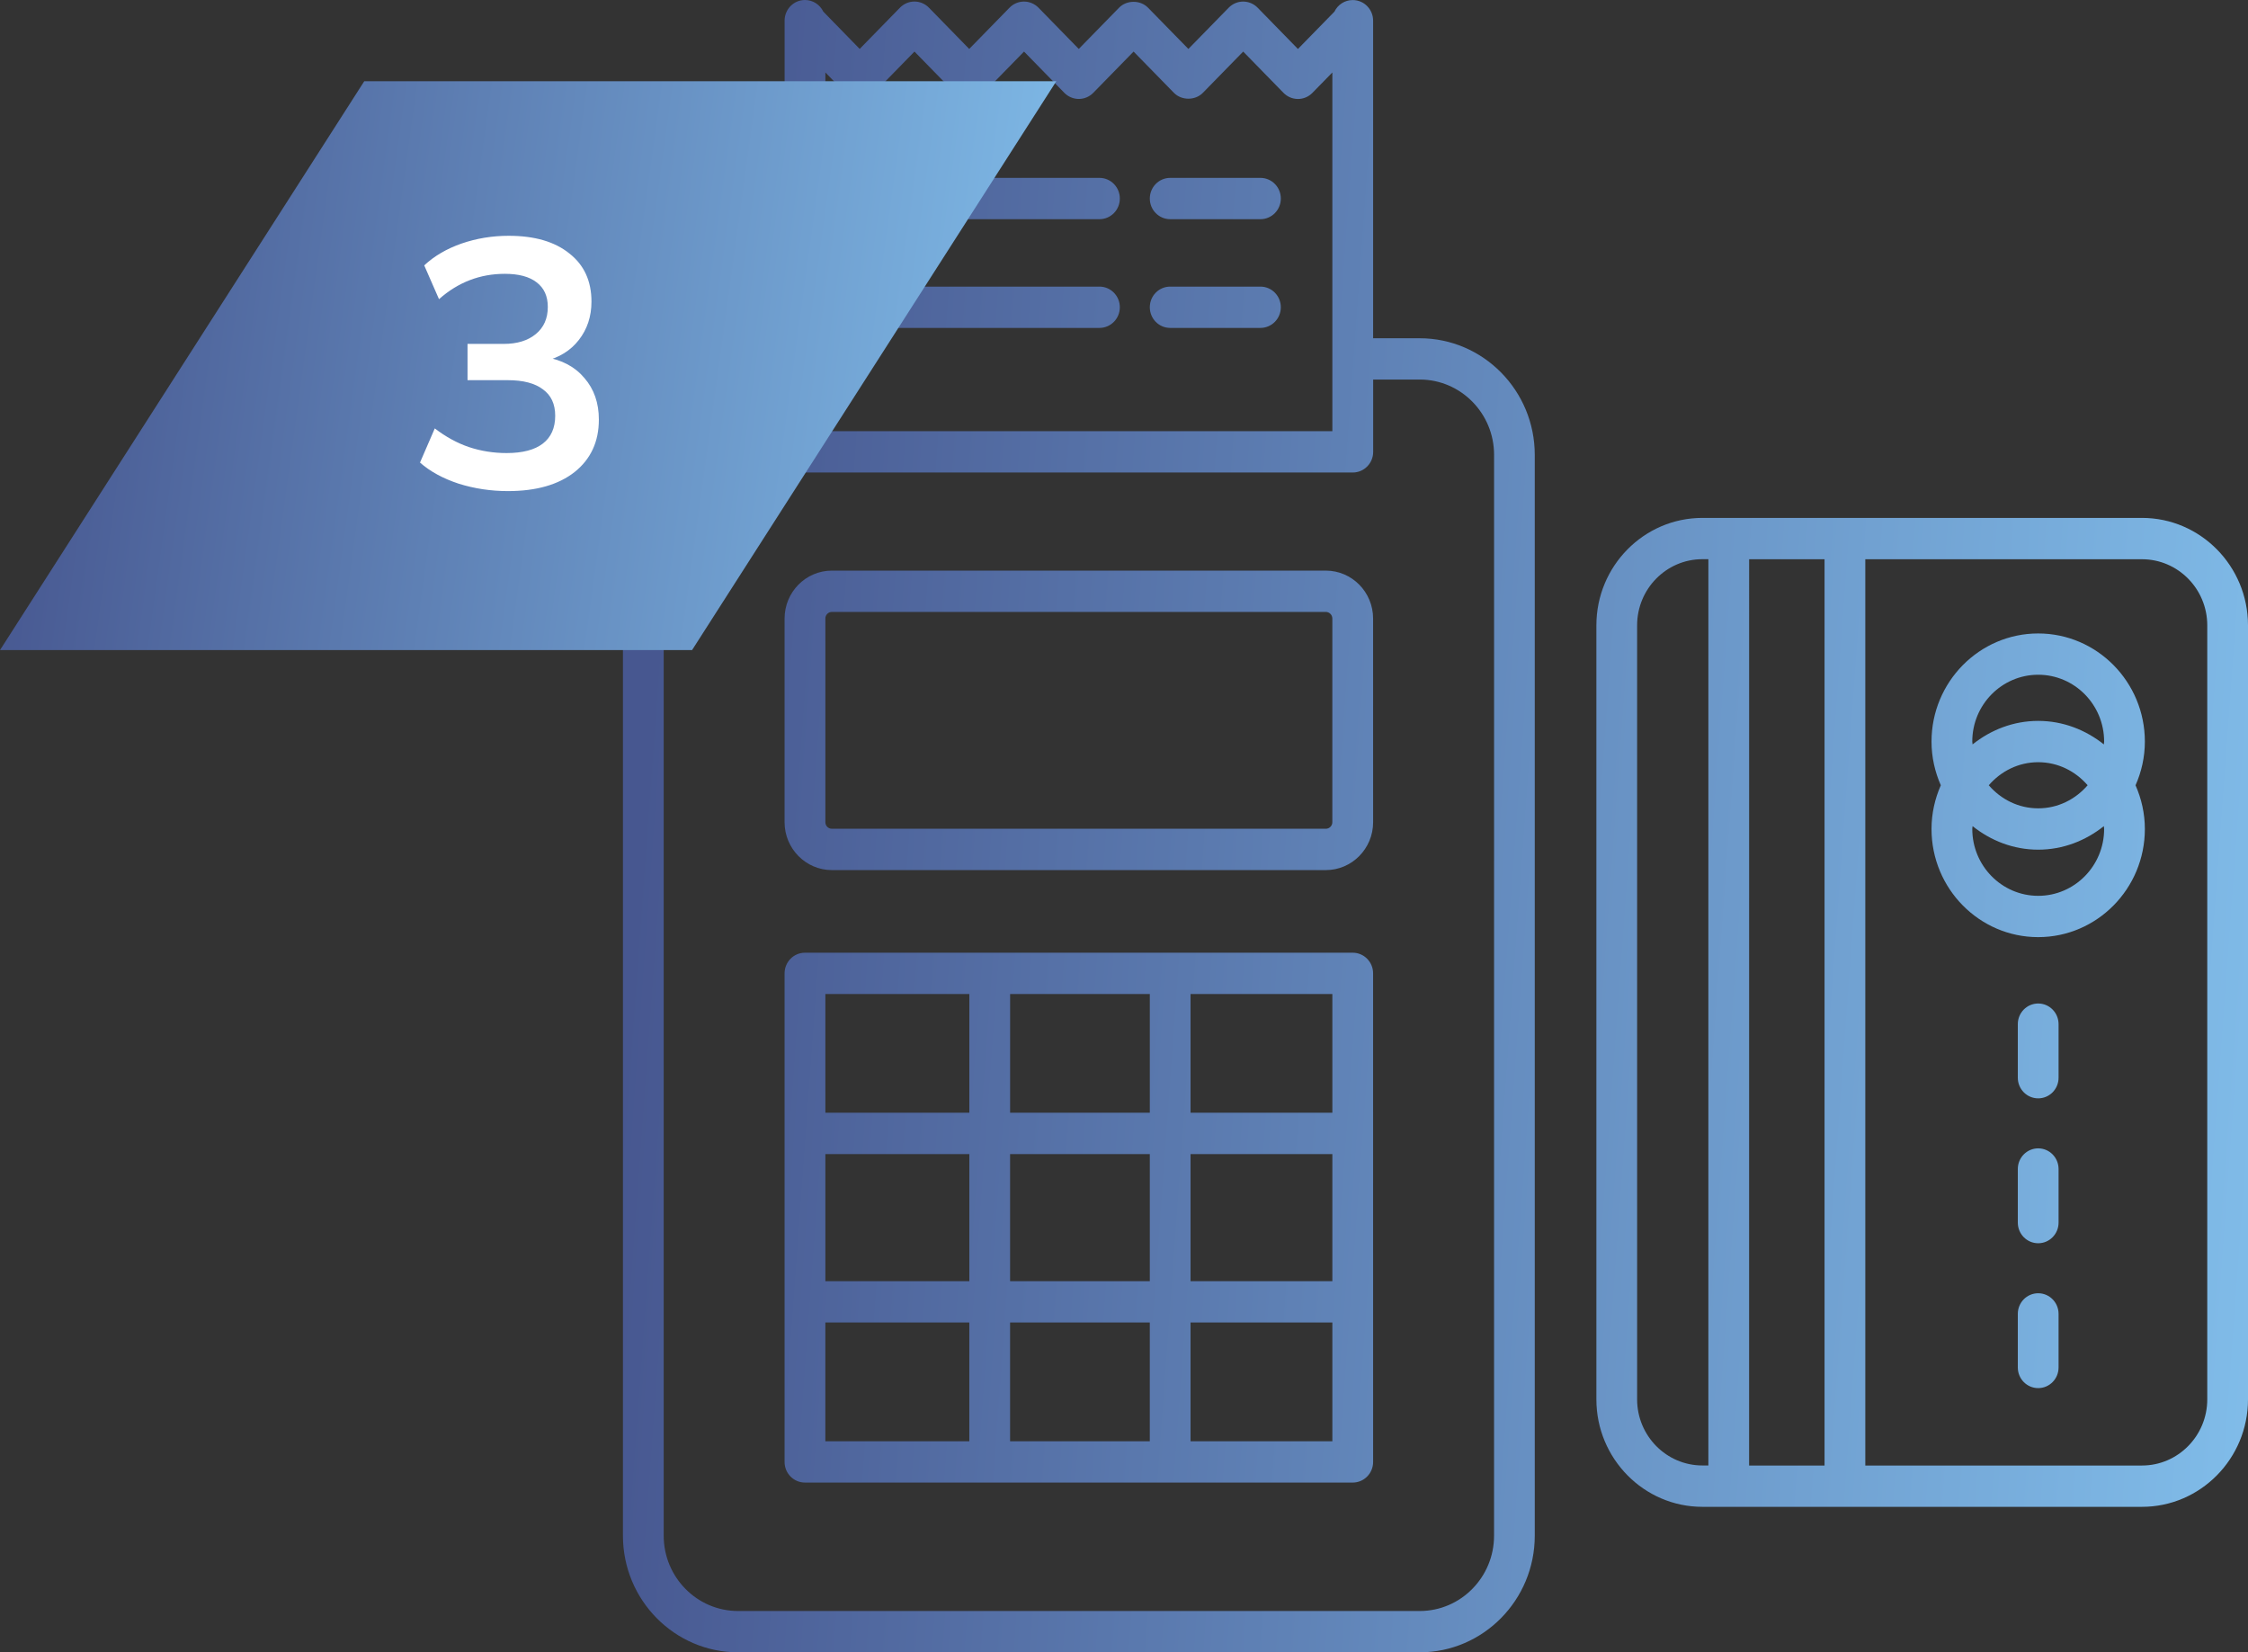 <svg width="83" height="61" viewBox="0 0 83 61" fill="none" xmlns="http://www.w3.org/2000/svg">
<rect x="0" y="0" width="83" height="61" fill="#333333" stroke="none"/>
<path d="M40.594 6.567H33.131C32.715 6.567 32.378 6.908 32.378 7.33C32.378 7.751 32.715 8.092 33.131 8.092H40.594C41.01 8.092 41.346 7.751 41.346 7.33C41.346 6.907 41.009 6.567 40.594 6.567Z" fill="url(#paint0_linear_428_100)"/>
<path d="M46.537 6.567H43.205C42.789 6.567 42.453 6.908 42.453 7.33C42.453 7.751 42.789 8.092 43.205 8.092H46.537C46.953 8.092 47.29 7.751 47.29 7.33C47.29 6.907 46.953 6.567 46.537 6.567Z" fill="url(#paint1_linear_428_100)"/>
<path d="M40.594 10.581H33.131C32.715 10.581 32.378 10.922 32.378 11.343C32.378 11.765 32.715 12.106 33.131 12.106H40.594C41.01 12.106 41.346 11.765 41.346 11.343C41.346 10.922 41.009 10.581 40.594 10.581Z" fill="url(#paint2_linear_428_100)"/>
<path d="M46.537 10.581H43.205C42.789 10.581 42.453 10.922 42.453 11.343C42.453 11.765 42.789 12.106 43.205 12.106H46.537C46.953 12.106 47.29 11.765 47.29 11.343C47.29 10.922 46.953 10.581 46.537 10.581Z" fill="url(#paint3_linear_428_100)"/>
<path d="M27.248 61H52.419C54.761 61 56.666 59.069 56.666 56.695V16.793C56.666 14.419 54.761 12.488 52.419 12.488H50.698V0.764C50.698 0.343 50.361 0.002 49.945 0.002C49.648 0.002 49.392 0.176 49.27 0.429L47.922 1.808L46.435 0.285C46.293 0.14 46.1 0.058 45.9 0.058C45.699 0.058 45.508 0.139 45.366 0.284L43.877 1.807L42.387 0.284C42.105 -0.005 41.602 -0.005 41.318 0.284L39.83 1.807L38.343 0.284C38.201 0.14 38.008 0.058 37.808 0.058C37.607 0.058 37.415 0.139 37.274 0.283L35.785 1.807L34.298 0.284C34.156 0.139 33.965 0.057 33.763 0.057C33.562 0.057 33.371 0.138 33.229 0.283L31.741 1.806L30.397 0.428C30.275 0.174 30.017 0 29.721 0C29.305 0 28.969 0.341 28.969 0.763V12.486H27.248C24.905 12.486 23 14.417 23 16.791V56.695C23 59.069 24.906 61 27.248 61ZM30.474 2.675L31.206 3.426C31.348 3.57 31.54 3.652 31.741 3.652C31.942 3.652 32.134 3.572 32.276 3.427L33.764 1.904L35.251 3.426C35.392 3.571 35.584 3.652 35.785 3.652C35.986 3.652 36.178 3.572 36.32 3.427L37.809 1.904L39.296 3.426C39.438 3.571 39.63 3.653 39.831 3.653C40.032 3.653 40.223 3.572 40.365 3.427L41.854 1.904L43.343 3.427C43.626 3.716 44.13 3.716 44.412 3.427L45.901 1.904L47.388 3.427C47.53 3.572 47.721 3.654 47.923 3.654C48.124 3.654 48.315 3.573 48.457 3.428L49.193 2.675V15.919L30.474 15.918L30.474 2.675ZM24.506 16.792C24.506 15.259 25.736 14.012 27.249 14.012H28.97V16.681C28.97 17.103 29.306 17.444 29.723 17.444H49.947C50.363 17.444 50.7 17.103 50.7 16.681V14.012H52.421C53.934 14.012 55.164 15.259 55.164 16.792L55.163 56.695C55.163 58.228 53.933 59.475 52.42 59.475H27.248C25.735 59.475 24.505 58.227 24.505 56.695V16.792H24.506Z" fill="url(#paint4_linear_428_100)"/>
<path d="M30.714 32.122H48.953C49.915 32.122 50.698 31.329 50.698 30.355L50.697 22.834C50.697 21.859 49.915 21.066 48.952 21.066H30.713C29.751 21.066 28.968 21.859 28.968 22.834V30.354C28.968 31.329 29.752 32.122 30.714 32.122ZM30.474 22.834C30.474 22.7 30.582 22.591 30.713 22.591H48.952C49.084 22.591 49.192 22.701 49.192 22.834V30.354C49.192 30.488 49.084 30.596 48.952 30.596H30.713C30.581 30.596 30.474 30.487 30.474 30.354V22.834Z" fill="url(#paint5_linear_428_100)"/>
<path d="M29.721 54.733H49.946C50.362 54.733 50.698 54.392 50.698 53.97L50.697 35.934C50.697 35.513 50.361 35.172 49.945 35.172H29.721C29.304 35.172 28.968 35.513 28.968 35.934V53.971C28.968 54.393 29.304 54.733 29.721 54.733L29.721 54.733ZM42.453 42.606V47.299H37.294V42.606H42.453ZM37.295 41.08V36.696H42.453V41.08H37.295ZM49.193 47.299H43.957V42.606H49.193V47.299ZM42.452 48.824V53.208H37.294V48.824H42.452ZM35.79 47.299H30.474V42.606H35.79V47.299ZM30.473 48.824H35.789V53.208H30.473V48.824ZM43.957 53.208V48.824H49.193V53.208H43.957ZM49.193 41.08H43.957V36.696H49.193V41.08ZM35.79 36.696V41.08H30.474V36.696H35.79Z" fill="url(#paint6_linear_428_100)"/>
<path d="M83 51.661V23.087C83 20.899 81.244 19.12 79.086 19.12H62.855C60.697 19.12 58.941 20.899 58.941 23.087V51.661C58.941 53.848 60.697 55.629 62.855 55.629H79.086C81.244 55.629 83 53.849 83 51.661ZM81.496 23.087V51.661C81.496 53.008 80.414 54.104 79.086 54.104H68.87V20.646H79.086C80.415 20.646 81.496 21.741 81.496 23.088V23.087ZM67.365 54.104H64.58L64.581 20.645H67.365L67.365 54.104ZM60.445 51.661V23.087C60.445 21.739 61.526 20.644 62.855 20.644H63.076V54.102H62.855C61.526 54.102 60.445 53.006 60.445 51.66V51.661Z" fill="url(#paint7_linear_428_100)"/>
<path d="M75.254 47.744C74.837 47.744 74.501 48.085 74.501 48.506V50.483C74.501 50.905 74.837 51.246 75.254 51.246C75.67 51.246 76.006 50.905 76.006 50.483V48.506C76.006 48.085 75.669 47.744 75.254 47.744Z" fill="url(#paint8_linear_428_100)"/>
<path d="M75.254 42.395C74.837 42.395 74.501 42.736 74.501 43.158V45.135C74.501 45.557 74.837 45.898 75.254 45.898C75.67 45.898 76.006 45.557 76.006 45.135V43.158C76.006 42.736 75.669 42.395 75.254 42.395Z" fill="url(#paint9_linear_428_100)"/>
<path d="M75.254 37.047C74.837 37.047 74.501 37.388 74.501 37.81V39.786C74.501 40.208 74.837 40.549 75.254 40.549C75.67 40.549 76.006 40.208 76.006 39.786V37.81C76.006 37.388 75.669 37.047 75.254 37.047Z" fill="url(#paint10_linear_428_100)"/>
<path d="M71.315 30.605C71.315 32.807 73.082 34.597 75.253 34.597C77.424 34.597 79.192 32.806 79.192 30.605C79.192 30.03 79.065 29.485 78.848 28.991C79.066 28.497 79.192 27.953 79.192 27.377C79.192 25.176 77.424 23.386 75.253 23.386C73.082 23.386 71.315 25.177 71.315 27.377C71.315 27.953 71.441 28.497 71.658 28.991C71.441 29.485 71.315 30.029 71.315 30.605ZM75.254 33.072C73.912 33.072 72.82 31.965 72.82 30.605C72.82 30.568 72.829 30.535 72.831 30.499C73.501 31.034 74.336 31.368 75.254 31.368C76.172 31.368 77.007 31.035 77.678 30.499C77.679 30.535 77.688 30.569 77.688 30.605C77.688 31.965 76.596 33.072 75.254 33.072ZM73.429 28.99C73.876 28.473 74.524 28.139 75.254 28.139C75.985 28.139 76.633 28.473 77.079 28.99C76.632 29.508 75.985 29.842 75.254 29.842C74.524 29.842 73.875 29.508 73.429 28.99ZM75.254 24.91C76.597 24.91 77.688 26.016 77.688 27.376C77.688 27.413 77.679 27.447 77.678 27.482C77.007 26.947 76.172 26.614 75.254 26.614C74.336 26.614 73.501 26.947 72.831 27.482C72.829 27.447 72.82 27.412 72.82 27.376C72.819 26.016 73.911 24.91 75.254 24.91Z" fill="url(#paint11_linear_428_100)"/>
<path d="M13.448 3H39L25.552 24H0L13.448 3Z" fill="url(#paint12_linear_428_100)"/>
<path d="M18.757 18.13C18.124 18.13 17.518 18.039 16.937 17.857C16.356 17.666 15.88 17.406 15.507 17.077L16.053 15.816C16.46 16.128 16.881 16.358 17.314 16.505C17.756 16.652 18.22 16.726 18.705 16.726C19.294 16.726 19.741 16.609 20.044 16.375C20.347 16.141 20.499 15.799 20.499 15.348C20.499 14.915 20.347 14.59 20.044 14.373C19.749 14.148 19.316 14.035 18.744 14.035H17.262V12.696H18.601C19.095 12.696 19.489 12.575 19.784 12.332C20.079 12.089 20.226 11.756 20.226 11.331C20.226 10.932 20.087 10.629 19.81 10.421C19.541 10.213 19.151 10.109 18.64 10.109C17.721 10.109 16.911 10.421 16.209 11.045L15.663 9.797C16.036 9.45 16.495 9.182 17.041 8.991C17.596 8.8 18.176 8.705 18.783 8.705C19.736 8.705 20.482 8.922 21.019 9.355C21.565 9.78 21.838 10.373 21.838 11.136C21.838 11.682 21.682 12.154 21.37 12.553C21.067 12.943 20.646 13.203 20.109 13.333V13.177C20.742 13.281 21.231 13.541 21.578 13.957C21.933 14.364 22.111 14.876 22.111 15.491C22.111 16.306 21.812 16.951 21.214 17.428C20.616 17.896 19.797 18.13 18.757 18.13Z" fill="white"/>
<defs>
<linearGradient id="paint0_linear_428_100" x1="85.685" y1="75.475" x2="20.683" y2="70.746" gradientUnits="userSpaceOnUse">
<stop stop-color="#84C3EF"/>
<stop offset="1" stop-color="#475790"/>
</linearGradient>
<linearGradient id="paint1_linear_428_100" x1="85.685" y1="75.475" x2="20.683" y2="70.746" gradientUnits="userSpaceOnUse">
<stop stop-color="#84C3EF"/>
<stop offset="1" stop-color="#475790"/>
</linearGradient>
<linearGradient id="paint2_linear_428_100" x1="85.685" y1="75.475" x2="20.683" y2="70.746" gradientUnits="userSpaceOnUse">
<stop stop-color="#84C3EF"/>
<stop offset="1" stop-color="#475790"/>
</linearGradient>
<linearGradient id="paint3_linear_428_100" x1="85.685" y1="75.475" x2="20.683" y2="70.746" gradientUnits="userSpaceOnUse">
<stop stop-color="#84C3EF"/>
<stop offset="1" stop-color="#475790"/>
</linearGradient>
<linearGradient id="paint4_linear_428_100" x1="85.685" y1="75.475" x2="20.683" y2="70.746" gradientUnits="userSpaceOnUse">
<stop stop-color="#84C3EF"/>
<stop offset="1" stop-color="#475790"/>
</linearGradient>
<linearGradient id="paint5_linear_428_100" x1="85.685" y1="75.475" x2="20.683" y2="70.746" gradientUnits="userSpaceOnUse">
<stop stop-color="#84C3EF"/>
<stop offset="1" stop-color="#475790"/>
</linearGradient>
<linearGradient id="paint6_linear_428_100" x1="85.685" y1="75.475" x2="20.683" y2="70.746" gradientUnits="userSpaceOnUse">
<stop stop-color="#84C3EF"/>
<stop offset="1" stop-color="#475790"/>
</linearGradient>
<linearGradient id="paint7_linear_428_100" x1="85.685" y1="75.475" x2="20.683" y2="70.746" gradientUnits="userSpaceOnUse">
<stop stop-color="#84C3EF"/>
<stop offset="1" stop-color="#475790"/>
</linearGradient>
<linearGradient id="paint8_linear_428_100" x1="85.685" y1="75.475" x2="20.683" y2="70.746" gradientUnits="userSpaceOnUse">
<stop stop-color="#84C3EF"/>
<stop offset="1" stop-color="#475790"/>
</linearGradient>
<linearGradient id="paint9_linear_428_100" x1="85.685" y1="75.475" x2="20.683" y2="70.746" gradientUnits="userSpaceOnUse">
<stop stop-color="#84C3EF"/>
<stop offset="1" stop-color="#475790"/>
</linearGradient>
<linearGradient id="paint10_linear_428_100" x1="85.685" y1="75.475" x2="20.683" y2="70.746" gradientUnits="userSpaceOnUse">
<stop stop-color="#84C3EF"/>
<stop offset="1" stop-color="#475790"/>
</linearGradient>
<linearGradient id="paint11_linear_428_100" x1="85.685" y1="75.475" x2="20.683" y2="70.746" gradientUnits="userSpaceOnUse">
<stop stop-color="#84C3EF"/>
<stop offset="1" stop-color="#475790"/>
</linearGradient>
<linearGradient id="paint12_linear_428_100" x1="40.745" y1="28.983" x2="-0.943" y2="23.258" gradientUnits="userSpaceOnUse">
<stop stop-color="#84C3EF"/>
<stop offset="1" stop-color="#475790"/>
</linearGradient>
</defs>
</svg>
